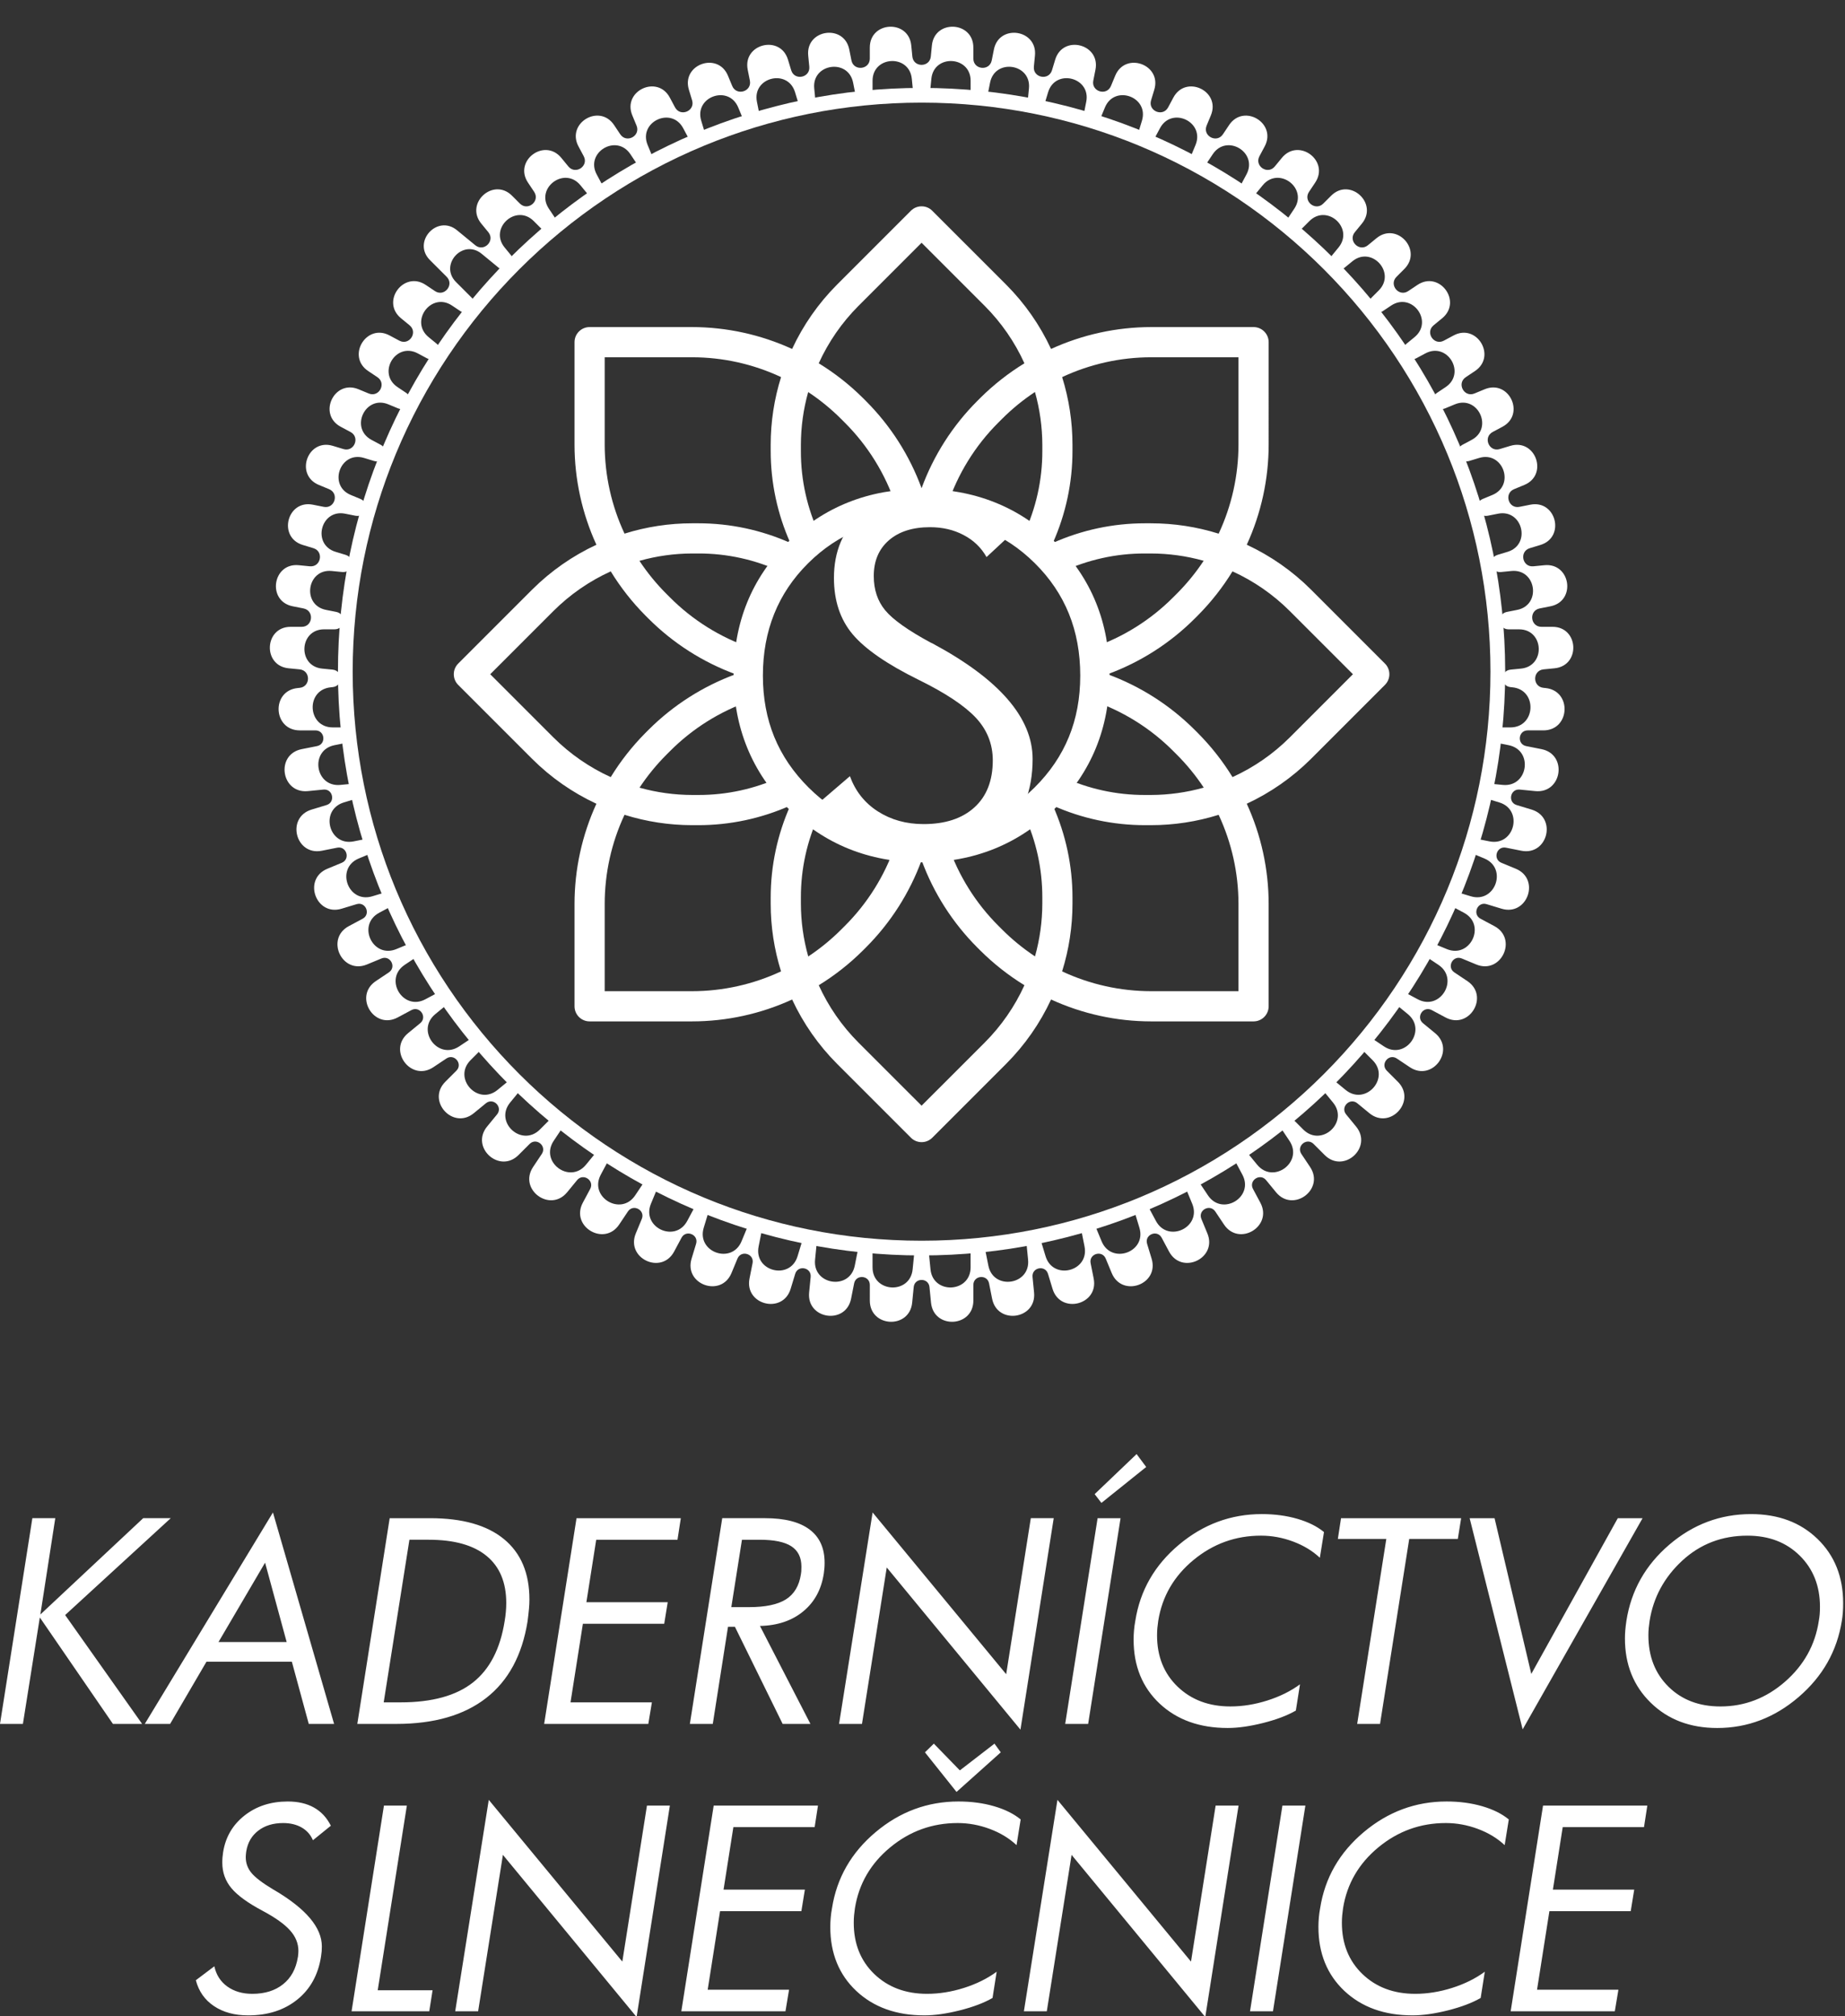 <?xml version="1.0" encoding="utf-8"?>
<!-- Generator: Adobe Illustrator 15.1.0, SVG Export Plug-In  -->
<!DOCTYPE svg PUBLIC "-//W3C//DTD SVG 1.1//EN" "http://www.w3.org/Graphics/SVG/1.1/DTD/svg11.dtd">
<svg version="1.1"
	 xmlns="http://www.w3.org/2000/svg" xmlns:xlink="http://www.w3.org/1999/xlink" xmlns:a="http://ns.adobe.com/AdobeSVGViewerExtensions/3.0/"
	 x="0px" y="0px" width="324px" height="354px" viewBox="0 -4.688 324 354" enable-background="new 0 -4.688 324 354"
	 xml:space="preserve">
<rect x="0" y="-4.688" width="324" height="354" fill="#333333" stroke="none"/>
<defs>
</defs>
<path fill="#FFFFFF" d="M319.395,279.91c0.072-0.392,0.128-0.791,0.16-1.189c0.032-0.407,0.048-0.847,0.048-1.317
	c0-3.648-1.182-6.643-3.553-8.981c-2.37-2.339-5.429-3.505-9.188-3.505c-4.455,0-8.271,1.461-11.44,4.383
	c-3.169,2.93-5.085,6.459-5.739,10.61c-0.057,0.392-0.112,0.798-0.151,1.214c-0.041,0.423-0.057,0.862-0.057,1.309
	c0,3.665,1.166,6.658,3.505,8.981s5.389,3.489,9.141,3.489c4.239,0,8.016-1.445,11.337-4.336
	C316.777,287.67,318.757,284.117,319.395,279.91 M323.443,279.886c-0.846,5.301-3.369,9.756-7.592,13.372
	c-4.215,3.616-8.981,5.429-14.29,5.429c-4.758,0-8.646-1.477-11.672-4.431s-4.534-6.714-4.534-11.28c0-0.439,0.016-0.91,0.056-1.405
	c0.04-0.503,0.111-1.062,0.199-1.685c0.831-5.333,3.338-9.787,7.521-13.372c4.184-3.584,8.974-5.38,14.362-5.38
	c4.79,0,8.678,1.452,11.68,4.358s4.502,6.666,4.502,11.265c0,0.606-0.016,1.166-0.056,1.668
	C323.579,278.928,323.523,279.415,323.443,279.886z M288.453,261.852l-21.06,37.075l-9.31-37.075h4.375l6.451,27.343l15.191-27.343
	H288.453z M256.591,261.852l-0.583,3.641h-8.534l-5.125,32.477h-4.016l5.117-32.477h-8.51l0.559-3.641H256.591z M232.505,264.287
	l-0.727,4.511c-1.293-1.214-2.866-2.164-4.71-2.851s-3.72-1.03-5.62-1.03c-4.455,0-8.406,1.421-11.854,4.271
	c-3.441,2.842-5.509,6.402-6.195,10.674c-0.057,0.407-0.112,0.822-0.152,1.253c-0.04,0.432-0.056,0.871-0.056,1.317
	c0,3.681,1.205,6.683,3.608,8.997c2.411,2.315,5.501,3.474,9.269,3.474c2.115,0,4.279-0.344,6.475-1.038
	c2.195-0.695,4.111-1.645,5.748-2.843l-0.727,4.606c-1.477,0.854-3.385,1.581-5.724,2.172c-2.34,0.591-4.424,0.886-6.243,0.886
	c-4.926,0-8.909-1.429-11.959-4.286c-3.042-2.866-4.566-6.61-4.566-11.241c0-0.526,0.023-1.069,0.071-1.612s0.12-1.11,0.231-1.685
	c0.831-5.301,3.377-9.748,7.648-13.34c4.271-3.593,9.125-5.389,14.562-5.389c2.26,0,4.343,0.279,6.243,0.83
	C229.727,262.515,231.292,263.288,232.505,264.287z M201.283,252.862l-7.863,6.307l-1.189-1.54l7.368-7.033L201.283,252.862z
	 M196.781,261.852l-5.692,36.117h-4.032l5.692-36.117H196.781z M185.044,261.852l-5.843,37.123l-23.479-28.469l-4.351,27.463h-4.024
	l5.892-37.123l23.456,28.397l4.326-27.392H185.044z M140.642,271.728c0.031-0.176,0.056-0.352,0.071-0.543
	c0.016-0.184,0.024-0.455,0.024-0.814c0-1.629-0.59-2.818-1.764-3.585c-1.182-0.767-3.034-1.149-5.564-1.149h-3.114l-1.868,11.831
	h3.114c2.866,0,5.029-0.455,6.466-1.356C139.452,275.2,140.33,273.739,140.642,271.728z M144.666,271.583
	c-0.431,2.794-1.637,5.006-3.617,6.635c-1.972,1.629-4.502,2.482-7.592,2.555l8.862,17.196h-4.878l-8.382-17.053h-1.213
	l-2.674,17.053h-4.024l5.684-36.117h7.544c3.433,0,6.027,0.663,7.792,1.988c1.764,1.325,2.642,3.265,2.642,5.828
	c0,0.311-0.008,0.622-0.032,0.934C144.753,270.913,144.713,271.24,144.666,271.583z M119.558,261.852l-0.583,3.784h-14.274
	l-1.725,10.97h14.282l-0.615,3.783h-14.282l-2.172,13.796h14.29l-0.63,3.784h-18.29l5.684-36.117H119.558z M88.623,279.91
	c0.096-0.543,0.16-1.086,0.208-1.612c0.048-0.536,0.072-1.046,0.072-1.549c0-3.633-1.158-6.395-3.465-8.279
	c-2.307-1.892-5.692-2.834-10.146-2.834h-3.394l-4.518,28.549h2.97c5.524,0,9.756-1.166,12.702-3.489
	C86.004,288.373,87.856,284.78,88.623,279.91z M92.646,279.958c-0.95,5.939-3.369,10.427-7.265,13.46
	c-3.888,3.033-9.149,4.551-15.775,4.551h-6.858l5.684-36.117h7.113c5.66,0,9.979,1.222,12.957,3.673
	c2.977,2.45,4.47,5.979,4.47,10.594c0,0.519-0.024,1.069-0.08,1.66C92.838,278.377,92.758,279.096,92.646,279.958z M50.343,283.599
	L46.55,269.66l-8.182,13.938H50.343z M58.669,297.969h-4.447l-2.97-10.922H36.26l-6.386,10.922h-4.447l22.505-37.123L58.669,297.969
	z M29.985,261.852L11.44,278.856l13.516,19.112h-5.125L6.993,279.279l-2.97,18.689H0l5.684-36.117h4.023l-2.619,16.909
	l18.059-16.909H29.985z"/>
<path fill="#FFFFFF" d="M289.285,312.308l-0.583,3.783h-14.273l-1.724,10.969h14.281l-0.615,3.784h-14.281l-2.171,13.795h14.289
	l-0.631,3.783h-18.289l5.684-36.114H289.285z M264.96,314.742l-0.727,4.51c-1.293-1.213-2.866-2.163-4.71-2.85
	s-3.72-1.029-5.62-1.029c-4.454,0-8.405,1.421-11.854,4.271c-3.44,2.842-5.508,6.402-6.194,10.673
	c-0.056,0.407-0.111,0.822-0.151,1.254c-0.04,0.431-0.057,0.87-0.057,1.317c0,3.68,1.206,6.682,3.608,8.996
	c2.411,2.315,5.501,3.473,9.269,3.473c2.115,0,4.278-0.343,6.474-1.037c2.195-0.695,4.111-1.645,5.748-2.843l-0.727,4.606
	c-1.477,0.854-3.385,1.581-5.724,2.172c-2.339,0.59-4.422,0.886-6.242,0.886c-4.926,0-8.909-1.429-11.959-4.287
	c-3.041-2.865-4.565-6.609-4.565-11.239c0-0.527,0.023-1.07,0.071-1.613s0.119-1.109,0.231-1.685
	c0.83-5.301,3.377-9.746,7.647-13.339c4.271-3.593,9.125-5.389,14.561-5.389c2.26,0,4.343,0.279,6.243,0.83
	C262.182,312.97,263.748,313.744,264.96,314.742z M229.237,312.308l-5.691,36.114h-4.031l5.691-36.114H229.237z M217.502,312.308
	l-5.844,37.12l-23.478-28.467l-4.352,27.461h-4.022l5.892-37.12l23.453,28.396l4.326-27.39H217.502z M175.744,302.959l-7.768,6.953
	l-5.548-6.953l1.564-1.524l4.566,4.694l6.083-4.694L175.744,302.959z M179.24,314.742l-0.726,4.51
	c-1.294-1.213-2.866-2.163-4.711-2.85c-1.844-0.687-3.72-1.029-5.619-1.029c-4.455,0-8.406,1.421-11.855,4.271
	c-3.44,2.842-5.508,6.402-6.194,10.673c-0.056,0.407-0.112,0.822-0.152,1.254c-0.04,0.431-0.056,0.87-0.056,1.317
	c0,3.68,1.206,6.682,3.608,8.996c2.411,2.315,5.5,3.473,9.268,3.473c2.115,0,4.279-0.343,6.474-1.037
	c2.196-0.695,4.111-1.645,5.748-2.843l-0.726,4.606c-1.478,0.854-3.386,1.581-5.725,2.172c-2.339,0.59-4.423,0.886-6.242,0.886
	c-4.926,0-8.909-1.429-11.958-4.287c-3.042-2.865-4.566-6.609-4.566-11.239c0-0.527,0.023-1.07,0.072-1.613
	c0.047-0.543,0.119-1.109,0.231-1.685c0.83-5.301,3.377-9.746,7.647-13.339c4.271-3.593,9.125-5.389,14.561-5.389
	c2.259,0,4.343,0.279,6.242,0.83C176.462,312.97,178.027,313.744,179.24,314.742z M143.644,312.308l-0.583,3.783h-14.273
	l-1.724,10.969h14.281l-0.615,3.784h-14.282l-2.171,13.795h14.289l-0.63,3.783h-18.289l5.684-36.114H143.644z M117.636,312.308
	l-5.843,37.12l-23.478-28.467l-4.351,27.461H79.94l5.892-37.12l23.454,28.396l4.327-27.39H117.636z M75.965,344.734l-0.583,3.688
	H61.74l5.684-36.114h4.023l-5.117,32.427H75.965z M58.1,315.844l-3.146,2.547c-0.407-0.967-1.07-1.709-1.979-2.235
	c-0.91-0.52-1.996-0.782-3.241-0.782c-1.765,0-3.225,0.447-4.375,1.333c-1.157,0.886-1.86,2.092-2.107,3.6
	c0,0.032-0.008,0.08-0.024,0.144c-0.048,0.407-0.072,0.711-0.072,0.911c0,1.029,0.327,1.947,0.982,2.746
	c0.655,0.807,1.932,1.78,3.816,2.914l0.255,0.144c5.541,3.272,8.31,6.562,8.31,9.866c0,0.279-0.008,0.567-0.031,0.862
	c-0.024,0.295-0.064,0.599-0.112,0.91c-0.495,3.201-1.884,5.724-4.176,7.567c-2.283,1.845-5.157,2.771-8.613,2.771
	c-2.387,0-4.391-0.543-6.019-1.637c-1.621-1.085-2.674-2.603-3.177-4.534l3.249-2.451c0.327,1.51,1.086,2.699,2.275,3.553
	c1.197,0.854,2.658,1.285,4.39,1.285c2.196,0,4-0.559,5.405-1.685c1.405-1.117,2.267-2.706,2.595-4.749
	c0-0.017,0.008-0.049,0.024-0.112c0.047-0.407,0.072-0.734,0.072-0.981c0-1.325-0.495-2.539-1.478-3.624
	c-0.982-1.094-2.578-2.235-4.798-3.417c-2.586-1.373-4.414-2.698-5.484-3.976s-1.604-2.778-1.604-4.486
	c0-0.304,0.008-0.6,0.032-0.902c0.024-0.304,0.064-0.614,0.112-0.926c0.416-2.65,1.668-4.798,3.752-6.442s4.614-2.467,7.592-2.467
	c1.82,0,3.369,0.359,4.63,1.077C56.415,313.377,57.397,314.438,58.1,315.844z"/>
<path fill="#FFFFFF" d="M254.175,151.44c4.874-11.769,7.565-24.672,7.565-38.205s-2.691-26.437-7.565-38.205
	c-5.063-12.222-12.483-23.223-21.697-32.437c-9.213-9.212-20.214-16.634-32.437-21.697c-11.769-4.874-24.672-7.565-38.204-7.565
	c-13.533,0-26.436,2.691-38.205,7.565c-12.222,5.063-23.223,12.484-32.437,21.697C81.983,51.807,74.562,62.808,69.5,75.029
	c-4.875,11.769-7.566,24.673-7.566,38.206c0,13.533,2.691,26.437,7.566,38.206c5.063,12.222,12.484,23.222,21.697,32.436
	c9.213,9.213,20.214,16.634,32.436,21.697c11.769,4.874,24.672,7.565,38.205,7.565c13.532,0,26.437-2.691,38.205-7.565
	c12.222-5.063,23.223-12.484,32.436-21.697C241.691,174.663,249.113,163.662,254.175,151.44 M264.326,113.235v0.322h-0.002
	c-0.087,28.174-11.54,53.673-30.016,72.149c-18.546,18.546-44.169,30.018-72.471,30.018s-53.925-11.472-72.471-30.018
	c-18.546-18.546-30.017-44.169-30.018-72.471c0.001-28.303,11.473-53.925,30.018-72.471c18.547-18.547,44.17-30.018,72.471-30.018
	c28.301,0,53.925,11.471,72.471,30.018c18.476,18.475,29.929,43.975,30.016,72.148h0.002V113.235z"/>
<path fill="#FFFFFF" d="M271.061,112.83l1.937-0.19c4.609-0.454,4.274-7.281-0.357-7.28h-1.946c-1.97,0-2.249-2.844-0.317-3.228
	l1.907-0.379c4.544-0.903,3.541-7.665-1.068-7.21l-1.938,0.191c-1.959,0.192-2.517-2.61-0.632-3.182l1.861-0.565
	c4.434-1.344,2.772-7.974-1.771-7.07l-1.909,0.38c-1.931,0.384-2.76-2.351-0.941-3.104l1.798-0.744
	c4.28-1.773,1.978-8.208-2.455-6.862l-1.861,0.564c-1.885,0.572-2.979-2.069-1.242-2.997l1.717-0.917
	c4.085-2.183,1.163-8.361-3.117-6.588l-1.797,0.744c-1.818,0.754-3.166-1.766-1.528-2.86l1.617-1.081
	c3.852-2.573,0.338-8.435-3.747-6.251l-1.716,0.917c-1.737,0.929-3.325-1.447-1.801-2.697l1.503-1.234
	c3.582-2.938-0.49-8.428-4.342-5.854l-1.617,1.081c-1.637,1.094-3.451-1.113-2.058-2.506l1.375-1.376
	c3.276-3.275-1.313-8.339-4.895-5.4l-1.503,1.234c-1.522,1.249-3.544-0.772-2.295-2.294l1.235-1.503
	c2.939-3.581-2.125-8.171-5.4-4.895l-1.376,1.375c-1.393,1.393-3.601-0.42-2.507-2.057l1.081-1.618
	c2.573-3.852-2.916-7.924-5.854-4.342l-1.234,1.503c-1.251,1.523-3.626-0.064-2.697-1.801l0.917-1.716
	c2.184-4.085-3.679-7.599-6.251-3.748l-1.081,1.618c-1.095,1.637-3.614,0.29-2.861-1.528l0.745-1.798
	c1.773-4.28-4.405-7.202-6.589-3.117l-0.917,1.716c-0.928,1.736-3.569,0.643-2.996-1.241l0.564-1.861
	c1.346-4.433-5.091-6.736-6.863-2.455l-0.743,1.796c-0.754,1.82-3.488,0.991-3.104-0.941l0.379-1.907
	c0.904-4.543-5.727-6.205-7.069-1.771l-0.564,1.861c-0.572,1.884-3.375,1.327-3.182-0.634l0.19-1.936
	c0.455-4.609-6.307-5.612-7.21-1.069l-0.379,1.908c-0.384,1.932-3.228,1.652-3.228-0.317V3.65c0.001-4.633-6.826-4.968-7.28-0.358
	l-0.189,1.936c-0.193,1.96-3.051,1.96-3.244,0l-0.19-1.936c-0.453-4.61-7.28-4.275-7.28,0.358v1.945c0,1.969-2.844,2.25-3.228,0.317
	l-0.379-1.908c-0.903-4.543-7.664-3.541-7.21,1.069l0.19,1.936c0.194,1.96-2.609,2.518-3.18,0.634l-0.564-1.861
	c-1.345-4.434-7.976-2.773-7.071,1.771l0.38,1.907c0.384,1.932-2.35,2.761-3.104,0.941l-0.744-1.796
	c-1.772-4.281-8.208-1.978-6.863,2.455l0.565,1.861c0.572,1.884-2.068,2.978-2.997,1.241l-0.917-1.716
	c-2.183-4.085-8.361-1.163-6.588,3.117l0.744,1.798c0.754,1.818-1.766,3.165-2.861,1.528l-1.08-1.618
	c-2.574-3.851-8.436-0.338-6.252,3.748l0.917,1.716c0.929,1.736-1.447,3.324-2.696,1.801l-1.234-1.503
	c-2.938-3.582-8.429,0.491-5.854,4.342l1.081,1.618c1.094,1.636-1.114,3.449-2.507,2.057l-1.375-1.375
	c-3.275-3.276-8.34,1.314-5.401,4.895l1.234,1.503c1.25,1.522-0.772,3.543-2.293,2.294l-3.207-2.632
	c-3.473-2.852-7.928,2.062-4.749,5.241l2.934,2.933c1.392,1.393-0.421,3.601-2.058,2.506l-1.618-1.081
	c-3.852-2.574-7.923,2.916-4.342,5.854l1.504,1.234c1.522,1.25-0.065,3.626-1.803,2.697l-1.716-0.917
	c-4.085-2.184-7.599,3.678-3.747,6.251l1.618,1.081c1.638,1.095,0.291,3.614-1.529,2.86l-1.797-0.744
	c-4.28-1.773-7.202,4.405-3.117,6.588l1.716,0.917c1.737,0.928,0.644,3.569-1.241,2.997l-1.861-0.564
	c-4.432-1.347-6.735,5.089-2.455,6.862l1.797,0.744c1.819,0.753,0.99,3.488-0.942,3.104l-1.907-0.38
	c-4.544-0.904-6.204,5.726-1.771,7.07l1.861,0.565c1.885,0.572,1.328,3.374-0.633,3.182l-1.936-0.191
	c-4.61-0.455-5.614,6.307-1.07,7.21l1.909,0.379c1.931,0.384,1.651,3.228-0.317,3.228h-1.947c-4.631-0.001-4.967,6.826-0.357,7.28
	l1.937,0.19c1.959,0.193,1.959,3.05,0,3.243l-0.331,0.033c-4.709,0.462-4.366,7.438,0.367,7.438l2.74,0
	c1.684,0,1.923,2.43,0.272,2.758l-2.688,0.535c-4.644,0.923-3.619,7.831,1.092,7.366l2.728-0.268
	c1.675-0.166,2.151,2.229,0.541,2.717l-2.624,0.795c-4.528,1.374-2.833,8.148,1.81,7.224l2.689-0.535
	c1.65-0.329,2.359,2.008,0.804,2.652l-2.533,1.049c-4.373,1.811-2.02,8.386,2.509,7.011l2.623-0.796
	c1.61-0.489,2.545,1.768,1.061,2.561l-2.417,1.292c-4.175,2.23-1.189,8.543,3.184,6.732l2.534-1.049
	c1.554-0.645,2.705,1.51,1.305,2.444l-2.28,1.522c-3.935,2.629-0.344,8.619,3.829,6.388l2.417-1.293
	c1.484-0.793,2.841,1.236,1.54,2.304l-2.12,1.739c-3.659,3.001,0.501,8.612,4.436,5.981l2.279-1.522
	c1.399-0.936,2.949,0.952,1.758,2.142l-1.939,1.938c-3.347,3.347,1.344,8.52,5.002,5.518l2.119-1.739
	c1.3-1.068,3.027,0.658,1.959,1.959l-1.74,2.119c-3.001,3.658,2.171,8.349,5.519,5.001l1.938-1.938
	c1.189-1.19,3.076,0.359,2.142,1.758l-1.523,2.28c-2.63,3.935,2.979,8.095,5.981,4.436l1.739-2.119
	c1.067-1.301,3.097,0.056,2.304,1.539l-1.293,2.418c-2.231,4.174,3.759,7.764,6.388,3.828l1.523-2.279
	c0.934-1.398,3.088-0.249,2.444,1.306l-1.05,2.534c-1.811,4.371,4.501,7.357,6.732,3.183l1.292-2.418
	c0.793-1.483,3.05-0.549,2.561,1.062l-0.796,2.623c-1.374,4.529,5.201,6.882,7.012,2.509l1.049-2.533
	c0.643-1.554,2.981-0.846,2.651,0.805l-0.534,2.689c-0.924,4.641,5.85,6.338,7.224,1.809l0.795-2.623
	c0.488-1.611,2.883-1.134,2.718,0.54l-0.269,2.729c-0.465,4.71,6.443,5.735,7.367,1.092l0.534-2.688
	c0.328-1.65,2.758-1.411,2.758,0.272l-0.001,2.74c0,4.732,6.975,5.075,7.438,0.364l0.268-2.728c0.165-1.675,2.607-1.675,2.772,0
	l0.268,2.728c0.464,4.711,7.439,4.368,7.438-0.364v-2.74c0-1.684,2.43-1.923,2.757-0.272l0.534,2.688
	c0.924,4.644,7.832,3.618,7.368-1.092l-0.27-2.729c-0.166-1.674,2.229-2.151,2.718-0.54l0.796,2.623
	c1.373,4.529,8.147,2.832,7.224-1.809l-0.536-2.689c-0.327-1.65,2.01-2.358,2.653-0.805l1.049,2.533
	c1.811,4.373,8.385,2.021,7.011-2.509l-0.796-2.623c-0.488-1.61,1.768-2.545,2.561-1.062l1.292,2.418
	c2.23,4.175,8.544,1.188,6.731-3.183l-1.049-2.534c-0.645-1.555,1.509-2.704,2.443-1.306l1.523,2.279
	c2.629,3.936,8.619,0.346,6.388-3.828l-1.294-2.418c-0.793-1.483,1.237-2.84,2.306-1.539l1.738,2.119
	c3.002,3.659,8.612-0.501,5.982-4.436l-1.524-2.28c-0.935-1.398,0.953-2.948,2.143-1.758l1.938,1.938
	c3.346,3.348,8.521-1.343,5.518-5.001l-1.739-2.119c-1.067-1.301,0.659-3.027,1.96-1.959l2.119,1.739
	c3.658,3.002,8.347-2.171,5-5.518l-1.938-1.938c-1.19-1.189,0.357-3.077,1.758-2.142l2.278,1.522
	c3.936,2.631,8.096-2.98,4.437-5.981l-2.119-1.739c-1.302-1.068,0.056-3.098,1.539-2.304l2.418,1.293
	c4.174,2.231,7.764-3.758,3.829-6.388l-2.28-1.522c-1.399-0.935-0.248-3.089,1.307-2.444l2.532,1.049
	c4.373,1.811,7.358-4.501,3.185-6.732L260,156.612c-1.484-0.793-0.551-3.05,1.061-2.561l2.623,0.796
	c4.528,1.375,6.881-5.2,2.509-7.011l-2.533-1.049c-1.555-0.644-0.847-2.981,0.804-2.652l2.69,0.535
	c4.642,0.924,6.338-5.851,1.809-7.224l-2.623-0.795c-1.611-0.488-1.135-2.883,0.541-2.717l2.729,0.268
	c4.709,0.465,5.734-6.443,1.092-7.366l-2.688-0.535c-1.65-0.328-1.412-2.758,0.271-2.758l2.742,0c4.732,0,5.074-6.975,0.364-7.438
	l-0.329-0.033C269.101,115.88,269.101,113.023,271.061,112.83 M267.104,112.695l-1.833,0.18c-1.857,0.183-1.857,2.889,0,3.071
	l0.312,0.031c4.461,0.438,4.136,7.044-0.346,7.043l-2.597,0c-1.594,0-1.82,2.302-0.257,2.612l2.545,0.506
	c4.396,0.874,3.426,7.416-1.034,6.976l-2.583-0.254c-1.586-0.157-2.037,2.111-0.512,2.574l2.484,0.754
	c4.288,1.3,2.682,7.714-1.714,6.84l-2.547-0.506c-1.562-0.313-2.234,1.902-0.761,2.511l2.397,0.993
	c4.142,1.715,1.914,7.941-2.374,6.641l-2.485-0.754c-1.524-0.463-2.41,1.673-1.005,2.425l2.29,1.224
	c3.953,2.112,1.126,8.09-3.015,6.375l-2.398-0.995c-1.472-0.61-2.563,1.43-1.238,2.316l2.159,1.441
	c3.728,2.49,0.327,8.162-3.625,6.049l-2.29-1.224c-1.404-0.752-2.689,1.171-1.457,2.182l2.007,1.647
	c3.466,2.843-0.475,8.154-4.201,5.664l-2.158-1.442c-1.325-0.886-2.792,0.901-1.665,2.029l1.836,1.835
	c3.17,3.169-1.271,8.069-4.736,5.225l-2.007-1.646c-1.231-1.012-2.866,0.624-1.855,1.854l1.647,2.007
	c2.844,3.466-2.057,7.905-5.225,4.737l-1.836-1.837c-1.127-1.127-2.914,0.341-2.029,1.665l1.443,2.159
	c2.489,3.726-2.821,7.665-5.665,4.2l-1.646-2.007c-1.011-1.231-2.933,0.053-2.182,1.457l1.225,2.291
	c2.112,3.952-3.561,7.352-6.05,3.625l-1.442-2.159c-0.884-1.324-2.924-0.235-2.314,1.237l0.994,2.398
	c1.716,4.141-4.263,6.969-6.374,3.015l-1.225-2.289c-0.751-1.405-2.887-0.521-2.425,1.005l0.754,2.483
	c1.302,4.288-4.925,6.518-6.64,2.376l-0.992-2.399c-0.61-1.472-2.823-0.801-2.513,0.763l0.508,2.546
	c0.874,4.396-5.541,6.003-6.842,1.714l-0.753-2.484c-0.462-1.525-2.73-1.074-2.573,0.512l0.254,2.584
	c0.439,4.46-6.102,5.431-6.976,1.034l-0.506-2.546c-0.312-1.563-2.612-1.336-2.612,0.257l0.001,2.597
	c0,4.481-6.604,4.807-7.044,0.346l-0.255-2.583c-0.156-1.587-2.469-1.587-2.624,0l-0.254,2.583
	c-0.438,4.461-7.043,4.136-7.043-0.346v-2.597c0-1.593-2.301-1.82-2.612-0.257l-0.505,2.546c-0.875,4.396-7.416,3.426-6.976-1.034
	l0.255-2.584c0.156-1.586-2.111-2.037-2.574-0.512l-0.754,2.484c-1.3,4.289-7.714,2.682-6.84-1.714l0.506-2.546
	c0.311-1.563-1.902-2.234-2.511-0.763l-0.994,2.399c-1.714,4.142-7.941,1.912-6.64-2.376l0.754-2.483
	c0.463-1.526-1.673-2.41-2.424-1.005l-1.224,2.289c-2.112,3.954-8.09,1.126-6.375-3.015l0.993-2.398
	c0.611-1.473-1.428-2.562-2.314-1.237l-1.442,2.159c-2.489,3.727-8.161,0.327-6.048-3.625l1.224-2.291
	c0.751-1.404-1.171-2.688-2.182-1.457l-1.647,2.007c-2.842,3.465-8.154-0.475-5.664-4.2l1.442-2.159
	c0.887-1.324-0.902-2.792-2.029-1.665l-1.835,1.837c-3.169,3.168-8.069-1.271-5.225-4.737l1.646-2.007
	c1.012-1.23-0.624-2.866-1.855-1.854l-2.005,1.646c-3.466,2.845-7.907-2.056-4.737-5.225l1.836-1.835
	c1.127-1.128-0.34-2.915-1.665-2.029l-2.159,1.442c-3.727,2.49-7.666-2.821-4.201-5.664l2.007-1.647
	c1.232-1.01-0.052-2.934-1.458-2.182l-2.29,1.224c-3.953,2.113-7.353-3.56-3.626-6.049l2.159-1.441
	c1.325-0.886,0.236-2.926-1.237-2.316l-2.398,0.995c-4.141,1.715-6.968-4.263-3.015-6.375l2.29-1.224
	c1.405-0.751,0.521-2.888-1.005-2.425l-2.483,0.754c-4.29,1.301-6.517-4.926-2.376-6.641l2.398-0.993
	c1.473-0.609,0.802-2.824-0.761-2.511l-2.546,0.506c-4.396,0.875-6.003-5.54-1.715-6.84l2.486-0.754
	c1.524-0.463,1.074-2.731-0.513-2.574l-2.584,0.254c-4.459,0.44-5.43-6.102-1.034-6.976l2.546-0.506
	c1.563-0.311,1.336-2.612-0.257-2.612l-2.596,0c-4.482,0.001-4.806-6.605-0.345-7.043l0.312-0.031c1.855-0.182,1.855-2.888,0-3.071
	l-1.833-0.18c-4.366-0.43-4.048-6.895,0.338-6.895l1.842,0.001c1.865,0,2.13-2.694,0.301-3.058l-1.807-0.358
	c-4.302-0.856-3.352-7.259,1.013-6.828l1.834,0.181c1.855,0.183,2.383-2.471,0.599-3.012l-1.763-0.534
	c-4.198-1.274-2.625-7.553,1.677-6.696l1.807,0.36c1.83,0.364,2.615-2.226,0.892-2.94l-1.703-0.705
	c-4.053-1.679-1.872-7.773,2.326-6.499l1.764,0.535c1.783,0.541,2.819-1.959,1.175-2.838l-1.625-0.869
	c-3.869-2.066-1.101-7.919,2.952-6.239l1.701,0.705c1.723,0.714,2.999-1.674,1.448-2.709l-1.532-1.024
	c-3.647-2.437-0.319-7.988,3.549-5.92l1.625,0.869c1.645,0.88,3.149-1.371,1.707-2.554l-1.425-1.169
	c-3.392-2.783,0.465-7.981,4.112-5.543l1.531,1.024c1.55,1.036,3.268-1.056,1.949-2.375l-2.778-2.777
	c-3.011-3.01,1.208-7.665,4.499-4.963l3.035,2.493c1.442,1.183,3.356-0.729,2.172-2.172l-1.168-1.424
	c-2.784-3.39,2.012-7.738,5.114-4.635l1.303,1.303c1.318,1.319,3.41-0.398,2.374-1.949l-1.024-1.532
	c-2.438-3.647,2.762-7.503,5.545-4.111l1.167,1.424c1.184,1.442,3.434-0.061,2.555-1.707l-0.869-1.624
	c-2.068-3.869,3.484-7.197,5.92-3.548l1.023,1.532c1.036,1.551,3.423,0.275,2.708-1.447l-0.705-1.703
	c-1.68-4.053,4.172-6.82,6.24-2.951l0.868,1.625c0.879,1.644,3.38,0.609,2.837-1.176l-0.535-1.763
	c-1.273-4.198,4.82-6.378,6.499-2.325l0.705,1.702c0.714,1.723,3.303,0.938,2.939-0.891l-0.359-1.807
	c-0.858-4.303,5.422-5.876,6.694-1.677l0.535,1.764c0.542,1.785,3.196,1.257,3.013-0.6l-0.181-1.833
	c-0.43-4.366,5.972-5.316,6.828-1.013l0.359,1.808c0.363,1.83,3.057,1.563,3.057-0.301V9.483c-0.001-4.387,6.464-4.705,6.893-0.339
	l0.18,1.833c0.183,1.857,2.89,1.857,3.072,0l0.181-1.833c0.43-4.366,6.895-4.048,6.895,0.339l-0.001,1.842
	c0,1.865,2.693,2.131,3.058,0.301l0.358-1.808c0.855-4.303,7.259-3.353,6.828,1.013l-0.181,1.833
	c-0.184,1.857,2.471,2.385,3.012,0.6l0.534-1.764c1.273-4.199,7.553-2.626,6.696,1.677l-0.36,1.807
	c-0.363,1.83,2.227,2.614,2.939,0.891l0.705-1.702c1.679-4.053,7.773-1.873,6.499,2.325L200,18.264
	c-0.542,1.785,1.958,2.82,2.838,1.176l0.868-1.625c2.067-3.869,7.919-1.102,6.239,2.951l-0.705,1.703
	c-0.714,1.723,1.673,2.998,2.709,1.447l1.023-1.532c2.437-3.648,7.988-0.321,5.92,3.548l-0.868,1.624
	c-0.88,1.646,1.37,3.148,2.554,1.707l1.168-1.424c2.783-3.392,7.982,0.464,5.544,4.111l-1.022,1.532
	c-1.037,1.551,1.055,3.268,2.374,1.949l1.303-1.303c3.101-3.103,7.896,1.245,5.113,4.635l-1.169,1.424
	c-1.184,1.442,0.73,3.354,2.173,2.172l1.424-1.169c3.39-2.783,7.737,2.013,4.636,5.114l-1.304,1.303
	c-1.319,1.318,0.397,3.41,1.948,2.375l1.532-1.024c3.647-2.438,7.503,2.761,4.111,5.543l-1.425,1.169
	c-1.441,1.183,0.063,3.434,1.707,2.554l1.624-0.869c3.869-2.068,7.197,3.483,3.549,5.92l-1.532,1.024
	c-1.551,1.035-0.274,3.423,1.448,2.709l1.702-0.705c4.053-1.68,6.82,4.172,2.951,6.239l-1.625,0.869
	c-1.645,0.878-0.609,3.379,1.176,2.838l1.763-0.535c4.198-1.274,6.378,4.82,2.325,6.499l-1.703,0.705
	c-1.723,0.714-0.937,3.304,0.893,2.94l1.807-0.36c4.303-0.856,5.875,5.422,1.677,6.696l-1.763,0.534
	c-1.785,0.541-1.257,3.195,0.6,3.012l1.833-0.181c4.366-0.431,5.316,5.972,1.014,6.828l-1.808,0.358
	c-1.829,0.364-1.563,3.058,0.301,3.058l1.843-0.001C271.152,105.801,271.469,112.266,267.104,112.695z"/>
<path fill="#FFFFFF" d="M202.152,58.035h15.336V73.37c-0.003,5.404-1.19,10.741-3.479,15.635c-3.85-1.206-7.858-1.82-11.891-1.82
	h-1.061c-5.571-0.001-11.079,1.172-16.164,3.444c2.272-5.086,3.446-10.595,3.444-16.164v-1.061c0.001-4.03-0.611-8.039-1.815-11.887
	C191.416,59.229,196.752,58.039,202.152,58.035 M186.458,95.709c4.527-2.118,9.506-3.24,14.6-3.226h1.061
	c3.129,0.006,6.244,0.438,9.257,1.282c-1.388,2.099-2.987,4.053-4.769,5.831l-0.562,0.561c-4.006,4.026-8.845,7.032-14.112,8.849
	c0.227,1.586,0.34,3.227,0.34,4.923c0,1.521-0.095,3-0.281,4.435c5.249,1.819,10.073,4.817,14.066,8.833l0.562,0.562
	c1.782,1.778,3.381,3.732,4.771,5.831c-3.018,0.849-6.137,1.284-9.271,1.292h-1.061c-5.022,0.014-9.934-1.078-14.409-3.138
	c-0.938,1.273-1.996,2.492-3.173,3.657c-1.142,1.132-2.336,2.155-3.58,3.066c2.066,4.482,3.158,9.401,3.144,14.433v1.061
	c-0.008,3.131-0.439,6.244-1.283,9.259c-2.1-1.39-4.052-2.988-5.829-4.769l-0.563-0.563c-4.014-3.994-7.013-8.818-8.832-14.066
	c-1.518,0.207-3.082,0.311-4.694,0.311c-1.606,0-3.165-0.102-4.676-0.307c-1.819,5.254-4.82,10.079-8.836,14.077l-0.562,0.561
	c-1.778,1.782-3.73,3.381-5.83,4.771c-0.85-3.017-1.285-6.136-1.293-9.273V152.9c-0.014-5.027,1.079-9.942,3.143-14.421
	c-1.251-0.918-2.45-1.947-3.597-3.09c-1.168-1.162-2.219-2.378-3.154-3.646c-4.476,2.06-9.387,3.152-14.412,3.139h-1.06
	c-3.128-0.006-6.245-0.438-9.258-1.283c1.389-2.098,2.987-4.052,4.77-5.83l0.562-0.562c3.99-4.011,8.809-7.008,14.053-8.828
	c-0.19-1.44-0.286-2.924-0.286-4.45c0-1.692,0.113-3.33,0.337-4.911c-5.269-1.817-10.111-4.824-14.117-8.851l-0.563-0.562
	c-1.782-1.778-3.379-3.73-4.77-5.83c3.019-0.85,6.138-1.285,9.272-1.293h1.06c5.087-0.014,10.06,1.106,14.582,3.218
	c0.871-1.155,1.84-2.262,2.906-3.322c1.203-1.196,2.468-2.267,3.794-3.214c-2.145-4.554-3.28-9.57-3.262-14.702v-1.061
	c0.006-3.129,0.437-6.245,1.283-9.258c2.099,1.39,4.053,2.987,5.83,4.77l0.562,0.562c4.131,4.11,7.188,9.098,8.989,14.527
	c1.465-0.186,2.977-0.279,4.534-0.279c1.554,0,3.061,0.094,4.523,0.28c1.8-5.433,4.858-10.426,8.994-14.54l0.562-0.562
	c1.776-1.781,3.73-3.379,5.829-4.769c0.85,3.017,1.284,6.136,1.294,9.27v1.061c0.014,5.137-1.128,10.157-3.281,14.714
	c1.321,0.945,2.582,2.011,3.782,3.202C184.612,93.441,185.584,94.551,186.458,95.709z M150.731,49.041l11.108-11.109l11.108,11.109
	c2.899,2.908,5.254,6.315,6.95,10.053c-2.8,1.717-5.392,3.75-7.724,6.061l-0.562,0.562c-4.328,4.332-7.663,9.553-9.773,15.303
	c-2.108-5.747-5.443-10.969-9.771-15.301l-0.561-0.562c-2.333-2.312-4.926-4.347-7.728-6.063
	C145.478,55.356,147.832,51.949,150.731,49.041z M106.191,73.37V58.035h15.335c5.404,0.002,10.741,1.189,15.636,3.479
	c-1.207,3.847-1.821,7.857-1.821,11.889v1.061c-0.002,5.569,1.173,11.078,3.444,16.164c-5.085-2.272-10.595-3.446-16.165-3.444
	h-1.06c-4.032,0-8.04,0.611-11.886,1.815C107.383,84.107,106.196,78.772,106.191,73.37z M97.198,124.792l-11.108-11.109
	l11.108-11.107c2.909-2.899,6.314-5.253,10.054-6.951c1.715,2.8,3.75,5.393,6.06,7.724l0.563,0.562
	c4.331,4.33,9.553,7.665,15.302,9.773c-5.748,2.11-10.969,5.444-15.301,9.771l-0.562,0.562c-2.312,2.334-4.348,4.926-6.063,7.727
	C103.512,130.044,100.107,127.69,97.198,124.792z M121.526,169.331h-15.335v-15.335c0.004-5.403,1.191-10.74,3.48-15.633
	c3.848,1.205,7.857,1.818,11.89,1.82h1.06c5.57,0,11.079-1.173,16.165-3.445c-2.271,5.085-3.447,10.594-3.444,16.163v1.061
	c-0.001,4.032,0.612,8.041,1.815,11.889C132.263,168.139,126.928,169.327,121.526,169.331z M172.948,178.325l-11.108,11.106
	l-11.108-11.106c-2.897-2.905-5.252-6.305-6.951-10.041c2.8-1.719,5.394-3.758,7.726-6.074l0.561-0.561
	c4.329-4.333,7.664-9.555,9.773-15.303c2.108,5.748,5.442,10.968,9.77,15.3l0.563,0.562c2.331,2.316,4.925,4.354,7.726,6.075
	C178.201,172.017,175.847,175.418,172.948,178.325z M217.488,153.996v15.335h-15.336c-5.402-0.003-10.738-1.19-15.635-3.479
	c1.207-3.848,1.819-7.857,1.821-11.891V152.9c0.002-5.569-1.172-11.078-3.444-16.163c5.085,2.272,10.593,3.445,16.164,3.445h1.061
	c4.03,0,8.04-0.612,11.887-1.816C216.295,143.259,217.484,148.595,217.488,153.996z M243.985,113.766v-0.167
	c-0.021-0.65-0.278-1.293-0.775-1.788l-12.984-12.985c-3.271-3.265-7.091-5.931-11.281-7.879c2.527-5.514,3.839-11.509,3.844-17.577
	V55.385c0-1.463-1.187-2.65-2.65-2.65h-17.985c-6.066,0.005-12.063,1.315-17.579,3.843c-1.949-4.191-4.614-8.01-7.878-11.285
	L163.71,32.31c-0.498-0.499-1.146-0.757-1.799-0.774h-0.148c-0.652,0.017-1.302,0.276-1.799,0.774l-12.984,12.983
	c-3.263,3.275-5.931,7.093-7.879,11.285c-5.514-2.527-11.508-3.837-17.575-3.843h-17.984c-1.464,0-2.65,1.187-2.65,2.65V73.37
	c0.003,6.068,1.314,12.063,3.842,17.58c-4.192,1.949-8.01,4.616-11.284,7.878l-12.985,12.985c-0.515,0.515-0.773,1.191-0.775,1.867
	v0.014c0.002,0.675,0.26,1.351,0.775,1.867l12.985,12.984c3.274,3.264,7.092,5.929,11.284,7.878
	c-2.527,5.515-3.838,11.508-3.842,17.574v17.986c0,1.463,1.186,2.649,2.65,2.649h17.984c6.07-0.003,12.064-1.313,17.579-3.842
	c1.949,4.19,4.616,8.012,7.879,11.283l12.985,12.984c1.035,1.035,2.712,1.035,3.747,0l12.984-12.984
	c3.264-3.271,5.93-7.093,7.879-11.283c5.515,2.528,11.508,3.839,17.573,3.842h17.985c1.464,0,2.65-1.186,2.65-2.649v-17.986
	c-0.003-6.067-1.314-12.063-3.842-17.579c4.19-1.949,8.008-4.615,11.282-7.878l12.984-12.985
	C243.707,115.058,243.963,114.415,243.985,113.766z M226.482,124.792c-2.904,2.898-6.307,5.251-10.041,6.95
	c-1.719-2.8-3.758-5.392-6.074-7.723l-0.562-0.563c-4.332-4.328-9.554-7.663-15.304-9.773c5.75-2.108,10.971-5.442,15.302-9.77
	l0.562-0.561c2.315-2.334,4.354-4.926,6.073-7.728c3.735,1.699,7.136,4.053,10.041,6.951l11.11,11.107L226.482,124.792z"/>
<path fill="#FFFFFF" d="M187.706,124.698c1.331-3.25,1.996-6.84,1.996-10.769c0-3.973-0.665-7.598-1.993-10.875
	c-1.326-3.271-3.319-6.223-5.977-8.856c-2.662-2.64-5.638-4.618-8.922-5.928c-3.298-1.316-6.955-1.975-10.973-1.975
	c-4.031,0-7.699,0.66-11,1.975c-3.289,1.31-6.264,3.288-8.922,5.928c-5.294,5.26-7.943,11.833-7.943,19.732
	c0,3.923,0.666,7.51,1.995,10.758c1.328,3.245,3.338,6.208,6.026,8.884c2.682,2.67,5.667,4.67,8.951,5.995
	c3.292,1.33,6.924,1.995,10.893,1.995c3.955,0,7.58-0.665,10.87-1.992c3.285-1.326,6.273-3.322,8.96-5.986
	C184.36,130.917,186.372,127.954,187.706,124.698 M194.844,113.93c0,4.572-0.799,8.813-2.398,12.718
	c-1.597,3.898-3.983,7.423-7.161,10.571c-3.182,3.154-6.739,5.526-10.669,7.111c-3.921,1.583-8.182,2.375-12.778,2.375
	c-4.61,0-8.878-0.792-12.8-2.377c-3.932-1.587-7.486-3.962-10.659-7.121c-3.167-3.152-5.552-6.684-7.151-10.591
	c-1.597-3.903-2.397-8.133-2.397-12.686c0-9.311,3.157-17.097,9.47-23.368c3.147-3.125,6.698-5.478,10.65-7.053
	c3.939-1.57,8.237-2.356,12.887-2.356c4.638,0,8.925,0.787,12.86,2.356c3.947,1.575,7.499,3.928,10.65,7.053
	c3.16,3.132,5.536,6.654,7.12,10.563C194.051,105.031,194.844,109.299,194.844,113.93z"/>
<path fill="#FFFFFF" d="M181.337,128.558c0,5.592-1.735,9.992-5.204,13.197c-3.47,3.207-8.202,4.816-14.211,4.816
	c-4.15,0-7.772-0.944-10.88-2.845c-3.095-1.887-5.343-4.524-6.759-7.882l4.969-4.261c0.958,2.623,2.582,4.691,4.898,6.176
	c2.317,1.485,4.996,2.234,8.036,2.234c3.788,0,6.772-0.972,8.924-2.928c2.15-1.943,3.232-4.705,3.232-8.258
	c0-2.873-0.999-5.371-2.983-7.494c-1.998-2.123-5.343-4.344-10.034-6.647c-5.551-2.734-9.422-5.413-11.602-8.007
	c-2.178-2.596-3.275-5.899-3.275-9.882c0-4.635,1.569-8.369,4.72-11.213c3.149-2.845,7.299-4.275,12.489-4.275
	c3.137,0,5.898,0.611,8.285,1.845c2.387,1.236,4.413,3.082,6.064,5.552l-4.76,4.426c-0.931-1.651-2.263-2.942-4.011-3.857
	c-1.749-0.93-3.72-1.388-5.912-1.388c-3.067,0-5.482,0.777-7.245,2.317c-1.763,1.541-2.636,3.636-2.636,6.259
	c0,2.387,0.666,4.399,2.012,6.023c1.346,1.624,3.997,3.512,7.951,5.648l0.361,0.167
	C175.481,114.569,181.337,121.328,181.337,128.558"/>
</svg>
